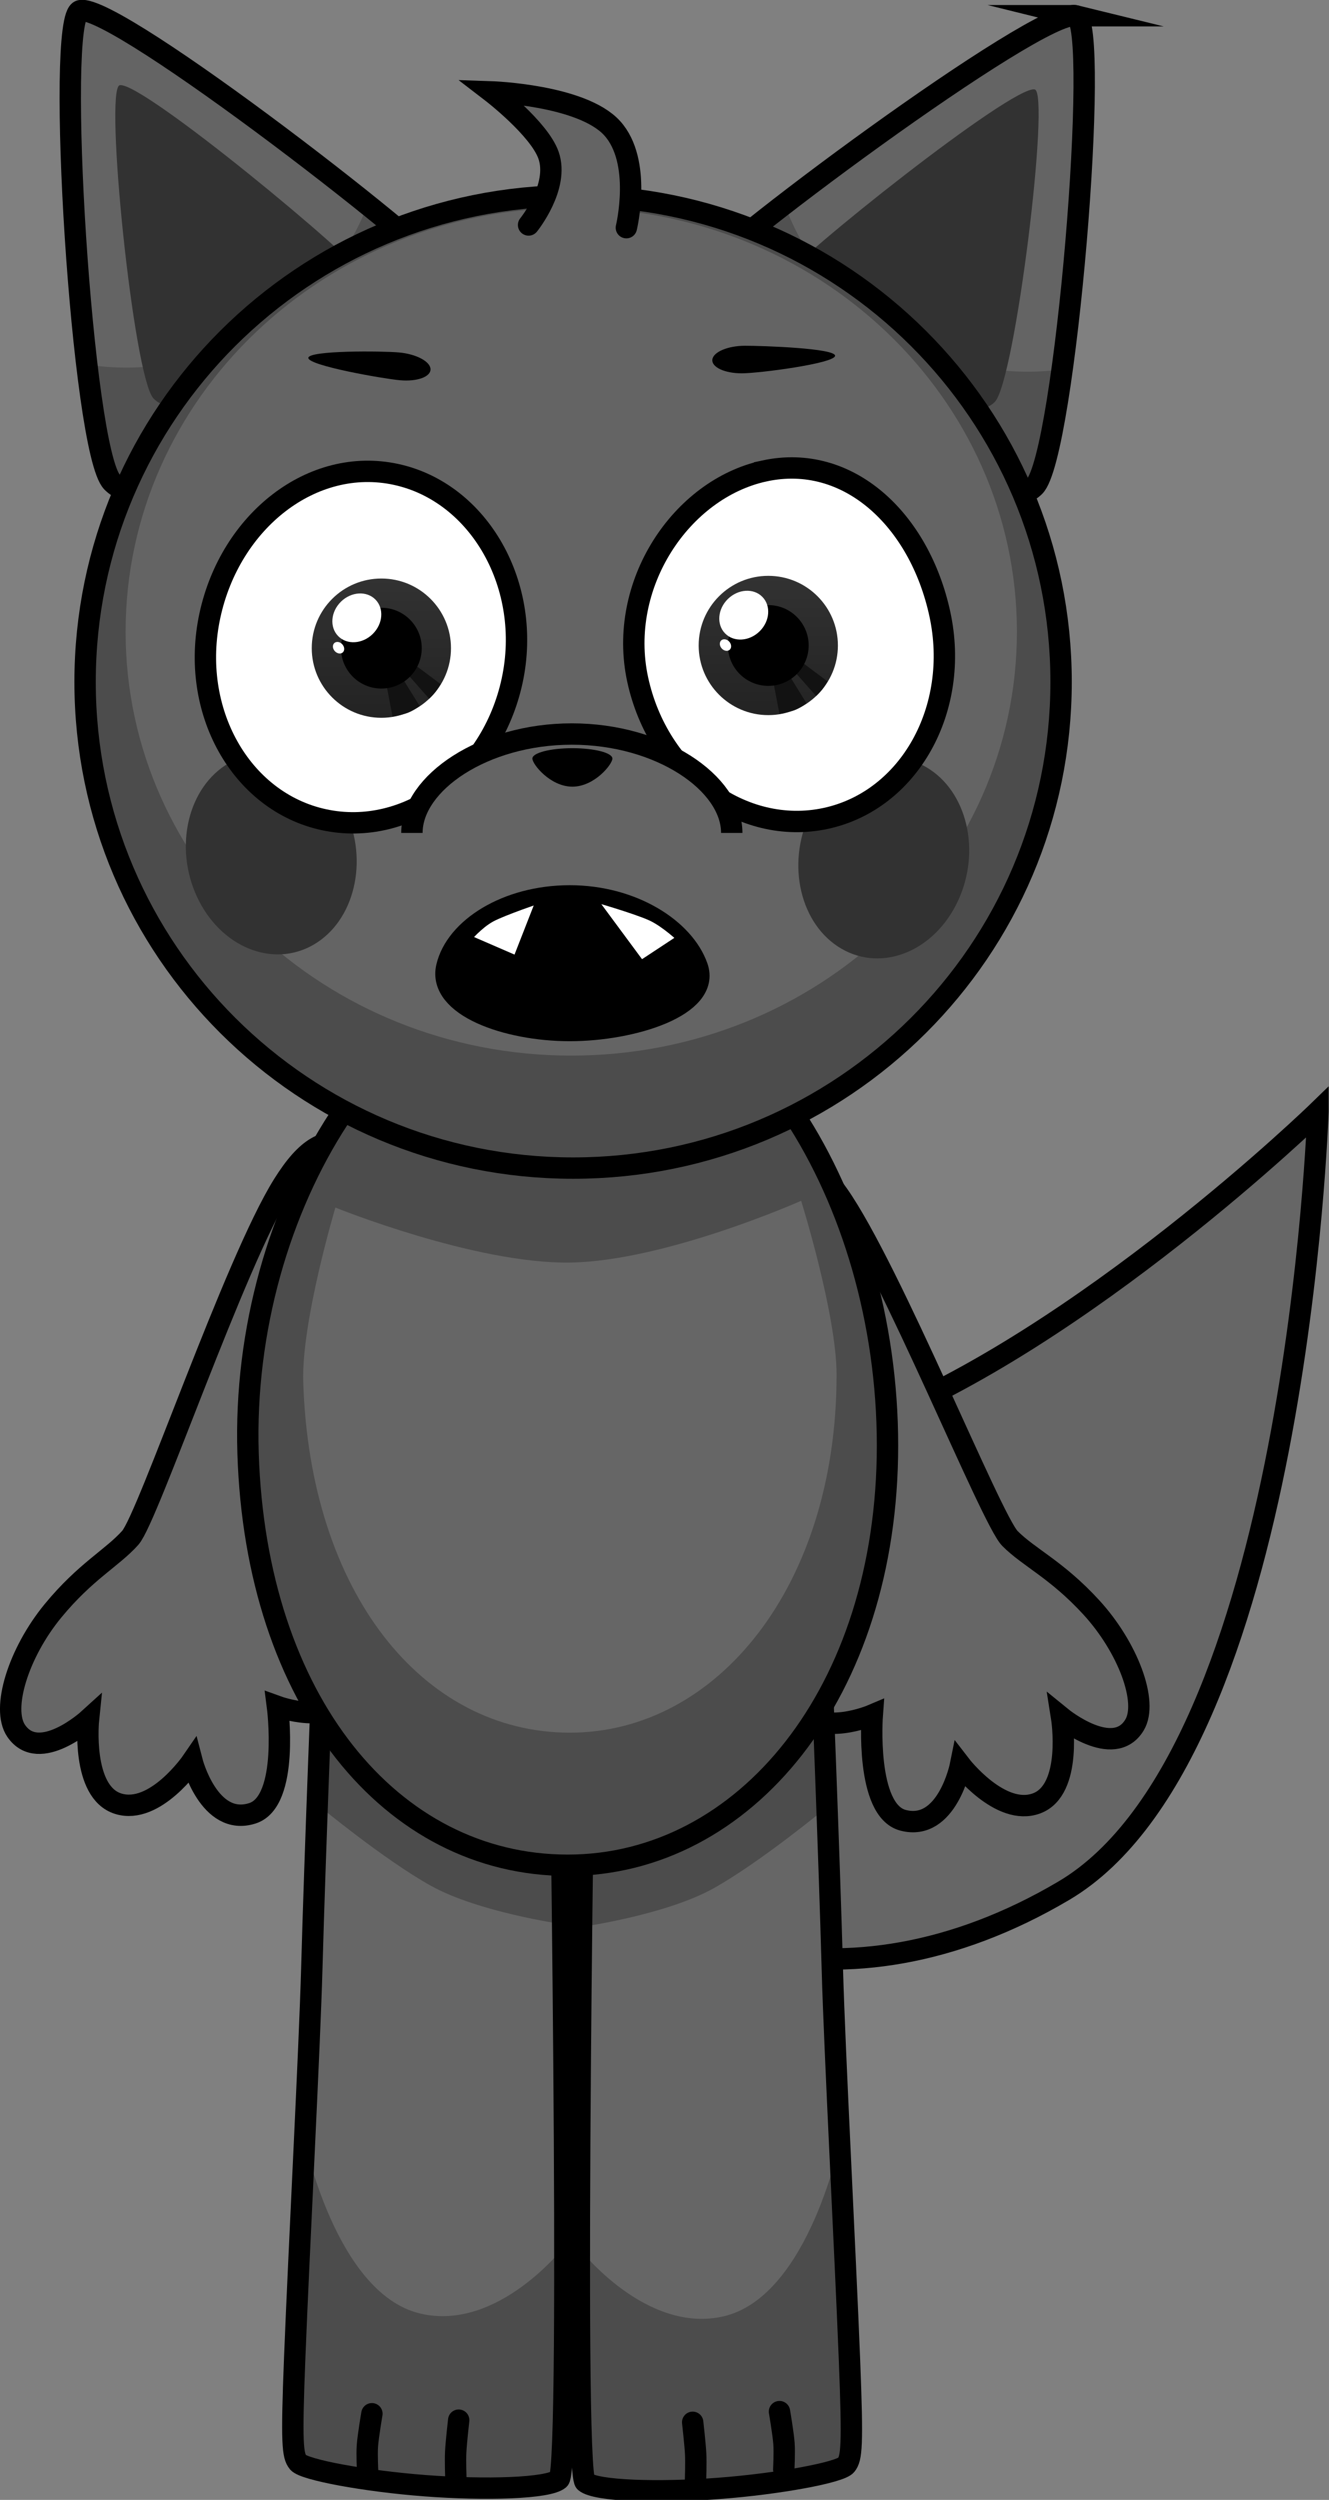 <svg version="1.1" xmlns="http://www.w3.org/2000/svg" xmlns:xlink="http://www.w3.org/1999/xlink" width="155.522" height="292.432" viewBox="0,0,155.522,292.432"><rect x="0" y="0" width="155.522" height="292.432" fill="#808080" stroke="none"/><defs><linearGradient x1="217.781" y1="110.54" x2="217.781" y2="126.834" gradientUnits="userSpaceOnUse" id="color-1"><stop offset="0" stop-color="#323232"/><stop offset="1" stop-color="#232323"/></linearGradient><linearGradient x1="263.059" y1="110.227" x2="263.059" y2="126.521" gradientUnits="userSpaceOnUse" id="color-2"><stop offset="0" stop-color="#323232"/><stop offset="1" stop-color="#232323"/></linearGradient></defs><g transform="translate(-173.153,-42.867)"><g data-paper-data="{&quot;isPaintingLayer&quot;:true}" fill-rule="nonzero" stroke-linejoin="miter" stroke-miterlimit="10" stroke-dasharray="" stroke-dashoffset="0" style="mix-blend-mode: normal"><path d="M327.383,172.898c0,0 -2.471,75.017 -29.734,91.136c-25.839,15.277 -50.596,6.859 -58.435,-10.248c-8.975,-19.587 7.279,-33.489 35.253,-44.373c25.546,-9.94 52.916,-36.515 52.916,-36.515z" fill="#666666" stroke="#000000" stroke-width="2.5" stroke-linecap="butt"/><g data-paper-data="{&quot;index&quot;:null}" stroke="#000000" stroke-linecap="butt"><path d="M299.033,44.707c2.94,0.724 -1.23,51.531 -4.823,55.067c-3.024,2.976 -13.655,1.545 -24.728,-5.003c-11.073,-6.548 -16.906,-15.506 -15.372,-18.709c1.504,-3.14 40.793,-32.372 44.923,-31.355z" fill="#646464" stroke-width="0"/><path d="M264.957,66.735c2.182,6.083 6.585,11.596 12.849,15.3c6.208,3.671 13.173,4.931 19.64,4.038c-0.986,7.128 -2.138,12.62 -3.235,13.701c-3.024,2.976 -13.655,1.545 -24.728,-5.003c-11.073,-6.548 -16.906,-15.506 -15.372,-18.709c0.486,-1.015 4.924,-4.76 10.847,-9.327z" fill="#515151" stroke-width="0"/><path d="M294.24,53.33c1.833,0.396 -2.302,34.114 -4.673,36.555c-1.996,2.054 -8.66,1.409 -15.452,-2.607c-6.792,-4.016 -10.206,-9.775 -9.144,-11.937c1.042,-2.119 26.694,-22.567 29.269,-22.011z" fill="#323232" stroke-width="0"/><path d="M299.033,44.707c2.94,0.724 -1.23,51.531 -4.823,55.067c-3.024,2.976 -13.655,1.545 -24.728,-5.003c-11.073,-6.548 -16.906,-15.506 -15.372,-18.709c1.504,-3.14 40.793,-32.372 44.923,-31.355z" fill="none" stroke-width="2.5"/></g><g stroke="#000000" stroke-linecap="butt"><path d="M226.836,76.358c1.47,3.233 -4.54,12.073 -15.741,18.4c-11.201,6.327 -21.858,7.547 -24.822,4.511c-3.522,-3.607 -6.682,-54.486 -3.728,-55.152c4.149,-0.935 42.85,29.072 44.291,32.241z" fill="#646464" stroke-width="0"/><path d="M226.836,76.358c1.47,3.233 -4.54,12.073 -15.741,18.4c-11.201,6.327 -21.858,7.547 -24.822,4.511c-1.076,-1.102 -2.118,-6.616 -2.963,-13.762c6.448,1.021 13.436,-0.101 19.716,-3.648c6.336,-3.579 10.848,-9.003 13.15,-15.042c5.831,4.684 10.194,8.516 10.66,9.541z" fill="#515151" stroke-width="0"/><path d="M215.991,75.421c1.019,2.183 -2.509,7.872 -9.379,11.753c-6.87,3.881 -13.546,4.393 -15.501,2.3c-2.322,-2.487 -5.787,-36.282 -3.946,-36.641c2.586,-0.504 27.827,20.448 28.826,22.588z" fill="#323232" stroke-width="0"/><path d="M226.836,76.358c1.47,3.233 -4.54,12.073 -15.741,18.4c-11.201,6.327 -21.858,7.547 -24.822,4.511c-3.522,-3.607 -6.682,-54.486 -3.728,-55.152c4.149,-0.935 42.85,29.071 44.291,32.241z" fill="none" stroke-width="2.5"/></g><path d="M263.194,178.225c2.787,-0.872 5.007,0.061 8.036,4.368c6.185,8.796 17.901,38.018 20.112,40.246c2.218,2.235 5.435,3.614 9.498,8.034c4.284,4.661 6.709,11.087 5.071,13.788c-2.461,4.059 -8.524,-0.882 -8.524,-0.882c0,0 1.343,8.451 -2.931,10.042c-4.246,1.581 -8.903,-4.472 -8.903,-4.472c0,0 -1.559,7.792 -6.717,6.452c-4.441,-1.154 -3.61,-12.312 -3.61,-12.312c0,0 -6.247,2.663 -8.513,-0.888c-2.132,-3.34 3.438,-9.266 5.62,-12.226c1.792,-2.431 -11.498,-34.059 -12.361,-42.899c-0.499,-5.111 0.105,-8.277 3.223,-9.252z" data-paper-data="{&quot;index&quot;:null}" fill="#666666" stroke="#000000" stroke-width="2.5" stroke-linecap="butt"/><path d="M217.791,185.728c-0.379,8.875 -11.919,41.182 -9.997,43.511c2.341,2.836 8.226,8.449 6.28,11.9c-2.069,3.669 -8.452,1.352 -8.452,1.352c0,0 1.44,11.095 -2.932,12.491c-5.077,1.621 -7.06,-6.075 -7.06,-6.075c0,0 -4.319,6.299 -8.645,4.952c-4.355,-1.356 -3.476,-9.867 -3.476,-9.867c0,0 -5.784,5.265 -8.463,1.347c-1.783,-2.607 0.287,-9.157 4.31,-14.045c3.816,-4.636 6.952,-6.189 9.044,-8.542c2.087,-2.346 12.186,-32.165 17.881,-41.286c2.788,-4.466 4.954,-5.519 7.785,-4.801c3.166,0.803 3.943,3.931 3.724,9.062z" data-paper-data="{&quot;index&quot;:null}" fill="#666666" stroke="#000000" stroke-width="2.5" stroke-linecap="butt"/><g data-paper-data="{&quot;index&quot;:null}" stroke="#000000" stroke-linecap="butt"><path d="M257.327,333.95c-7.121,0.544 -14.455,0.322 -15.701,-0.752c-1.526,-1.316 0,-96.437 0,-96.437h27.632c0,0 0.925,22.972 1.301,36.573c0.266,9.629 1.492,32.695 2.003,45.627c0.4,10.115 0.248,11.473 -0.395,12.262c-0.705,0.864 -7.827,2.191 -14.84,2.727z" fill="#666666" stroke-width="0"/><path d="M269.769,249.979c0.051,1.377 0.158,4.279 0.158,4.279c0,0 -7.774,6.445 -13.313,9.522c-5.539,3.076 -15.257,4.466 -15.257,4.466l0.269,-31.485h27.632c0,0 0.232,5.759 0.511,13.218z" fill="#4c4c4c" stroke-width="0"/><path d="M257.327,333.95c-7.121,0.544 -14.455,0.322 -15.701,-0.752c-0.445,-0.384 -0.67,-27.289 -0.67,-27.289c0,0 7.801,10.097 16.953,7.896c9.933,-2.389 13.603,-20.718 13.603,-20.718c0,0 0.869,21.303 1.049,25.875c0.4,10.115 0.248,11.473 -0.395,12.262c-0.705,0.864 -7.827,2.191 -14.84,2.727z" fill="#4c4c4c" stroke-width="0"/><path d="M257.327,333.95c-7.121,0.544 -14.455,0.322 -15.701,-0.752c-1.526,-1.316 0,-96.437 0,-96.437h27.632c0,0 0.925,22.972 1.301,36.573c0.266,9.629 1.492,32.695 2.003,45.627c0.4,10.115 0.248,11.473 -0.395,12.262c-0.705,0.864 -7.827,2.191 -14.84,2.727z" fill="none" stroke-width="2.5"/></g><g stroke="#000000" stroke-linecap="butt"><path d="M208.036,330.91c-0.644,-0.789 -0.795,-2.147 -0.395,-12.262c0.511,-12.931 1.737,-35.998 2.003,-45.627c0.376,-13.602 1.301,-36.573 1.301,-36.573h27.632c0,0 1.526,95.12 0,96.437c-1.245,1.074 -8.58,1.296 -15.701,0.752c-7.012,-0.536 -14.134,-1.863 -14.84,-2.727z" fill="#666666" stroke-width="0"/><path d="M210.945,236.448h27.632l0.269,31.485c0,0 -9.718,-1.39 -15.257,-4.466c-5.539,-3.076 -13.313,-9.522 -13.313,-9.522c0,0 0.107,-2.902 0.158,-4.279c0.279,-7.459 0.511,-13.218 0.511,-13.218z" fill="#4c4c4c" stroke-width="0"/><path d="M208.036,330.91c-0.644,-0.789 -0.795,-2.147 -0.395,-12.262c0.181,-4.572 1.049,-25.875 1.049,-25.875c0,0 3.67,18.329 13.603,20.718c9.152,2.201 16.953,-7.896 16.953,-7.896c0,0 -0.225,26.905 -0.67,27.289c-1.245,1.074 -8.58,1.296 -15.701,0.752c-7.012,-0.536 -14.134,-1.863 -14.84,-2.727z" fill="#4c4c4c" stroke-width="0"/><path d="M208.036,330.91c-0.644,-0.789 -0.795,-2.147 -0.395,-12.262c0.511,-12.931 1.737,-35.998 2.003,-45.627c0.376,-13.602 1.301,-36.573 1.301,-36.573h27.632c0,0 1.526,95.12 0,96.437c-1.245,1.074 -8.58,1.296 -15.701,0.752c-7.012,-0.536 -14.134,-1.863 -14.84,-2.727z" fill="none" stroke-width="2.5"/></g><g stroke="#000000" stroke-linecap="butt"><path d="M277.01,211.944c0,28.943 -16.751,49.117 -37.414,49.117c-20.663,0 -36.497,-19.233 -37.414,-48.176c-0.917,-28.928 16.751,-56.637 37.414,-56.637c20.663,0 37.414,26.753 37.414,55.697z" fill="#4c4c4c" stroke-width="0"/><path d="M271.05,203.702c0,24.66 -13.971,41.848 -31.206,41.848c-17.235,0 -30.441,-16.387 -31.206,-41.047c-0.219,-7.054 3.765,-20.378 3.765,-20.378c0,0 16.282,6.591 27.441,6.434c11.159,-0.157 27.06,-7.225 27.06,-7.225c0,0 4.147,13.257 4.147,20.369z" fill="#666666" stroke-width="0"/><path d="M277.01,211.944c0,28.943 -16.751,49.117 -37.414,49.117c-20.663,0 -36.497,-19.233 -37.414,-48.176c-0.917,-28.928 16.751,-56.637 37.414,-56.637c20.663,0 37.414,26.753 37.414,55.697z" fill="none" stroke-width="2.5"/></g><g stroke-linecap="butt"><g stroke="#000000"><path d="M297.324,122.636c0,31.409 -25.568,56.872 -57.107,56.872c-31.539,0 -57.107,-25.462 -57.107,-56.872c0,-31.409 25.568,-56.872 57.107,-56.872c31.539,0 57.107,25.462 57.107,56.872z" fill="#4c4c4c" stroke-width="0"/><path d="M292.154,116.761c0,27.386 -23.349,49.587 -52.151,49.587c-28.802,0 -52.151,-22.201 -52.151,-49.587c0,-27.386 23.349,-49.587 52.151,-49.587c28.802,0 52.151,22.201 52.151,49.587z" fill="#646464" stroke-width="0"/><path d="M297.324,122.636c0,31.409 -25.568,56.872 -57.107,56.872c-31.539,0 -57.107,-25.462 -57.107,-56.872c0,-31.409 25.568,-56.872 57.107,-56.872c31.539,0 57.107,25.462 57.107,56.872z" fill="none" stroke-width="2.5"/></g><path d="M213.578,137.711c2.737,5.866 1.069,12.877 -3.725,15.661c-4.795,2.783 -10.901,0.284 -13.638,-5.581c-2.737,-5.866 -1.069,-12.877 3.725,-15.661c4.795,-2.783 10.901,-0.284 13.638,5.581z" fill="#323232" stroke="none" stroke-width="0"/><path d="M281.529,132.599c4.795,2.783 6.463,9.795 3.725,15.661c-2.737,5.866 -8.844,8.365 -13.638,5.581c-4.795,-2.783 -6.463,-9.795 -3.725,-15.661c2.737,-5.866 8.844,-8.365 13.638,-5.581z" data-paper-data="{&quot;index&quot;:null}" fill="#323232" stroke="none" stroke-width="0"/></g><path d="M233.083,122.502c-2.394,11.086 -12.252,18.363 -22.018,16.254c-9.766,-2.109 -15.742,-12.806 -13.348,-23.892c2.394,-11.086 12.002,-18.613 21.768,-16.504c9.766,2.109 15.992,13.056 13.598,24.142z" fill="#ffffff" stroke="#000000" stroke-width="2.5" stroke-linecap="butt"/><g stroke="none" stroke-linecap="butt"><g><path d="M209.634,118.687c0,-4.499 3.647,-8.147 8.147,-8.147c4.499,0 8.147,3.648 8.147,8.147c0,4.499 -3.648,8.147 -8.147,8.147c-4.499,0 -8.147,-3.647 -8.147,-8.147z" fill="url(#color-1)" stroke-width="0.5"/><path d="M219.089,126.696l-0.76,-3.952l1.866,-0.628l2.064,3.34c0,0 -0.848,0.632 -1.537,0.843c-0.675,0.206 -1.632,0.397 -1.632,0.397z" fill="#121212" stroke-width="0"/><path d="M223.371,124.594l-2.598,-2.94l1.014,-0.954l2.924,2.189c0,0 -0.343,0.594 -0.613,0.937c-0.27,0.343 -0.727,0.768 -0.727,0.768z" fill="#121212" stroke-width="0"/></g><path d="M213.056,118.687c0,-2.61 2.116,-4.725 4.725,-4.725c2.61,0 4.725,2.116 4.725,4.725c0,2.61 -2.116,4.725 -4.725,4.725c-2.61,0 -4.725,-2.116 -4.725,-4.725z" fill="#000000" stroke-width="0.5"/><path d="M216.763,117.035c-1.205,1.18 -3.012,1.288 -4.036,0.242c-1.024,-1.046 -0.877,-2.851 0.328,-4.03c1.205,-1.18 3.012,-1.288 4.036,-0.242c1.024,1.046 0.877,2.851 -0.328,4.03z" fill="#ffffff" stroke-width="0"/><path d="M213.268,118.306c0.242,0.326 0.217,0.739 -0.057,0.921c-0.274,0.183 -0.692,0.066 -0.934,-0.26c-0.242,-0.326 -0.217,-0.739 0.057,-0.921c0.274,-0.183 0.692,-0.066 0.934,0.26z" fill="#ffffff" stroke-width="0"/></g><path d="M262.621,97.954c9.766,-2.109 18.124,5.668 20.518,16.754c2.394,11.086 -3.582,21.783 -13.348,23.892c-9.766,2.109 -19.624,-5.168 -22.018,-16.254c-2.394,-11.086 5.082,-22.283 14.848,-24.392z" data-paper-data="{&quot;index&quot;:null}" fill="#ffffff" stroke="#000000" stroke-width="2.5" stroke-linecap="butt"/><g stroke="none" stroke-linecap="butt"><g><path d="M254.912,118.374c0,-4.499 3.648,-8.147 8.147,-8.147c4.499,0 8.147,3.647 8.147,8.147c0,4.499 -3.647,8.147 -8.147,8.147c-4.499,0 -8.147,-3.647 -8.147,-8.147z" fill="url(#color-2)" stroke-width="0.5"/><path d="M264.367,126.383l-0.76,-3.952l1.866,-0.628l2.064,3.34c0,0 -0.848,0.632 -1.537,0.843c-0.675,0.206 -1.632,0.397 -1.632,0.397z" fill="#121212" stroke-width="0"/><path d="M268.649,124.28l-2.598,-2.94l1.014,-0.954l2.924,2.189c0,0 -0.343,0.594 -0.613,0.937c-0.27,0.343 -0.727,0.768 -0.727,0.768z" fill="#121212" stroke-width="0"/></g><path d="M258.334,118.374c0,-2.61 2.116,-4.725 4.725,-4.725c2.61,0 4.725,2.116 4.725,4.725c0,2.61 -2.116,4.725 -4.725,4.725c-2.61,0 -4.725,-2.116 -4.725,-4.725z" fill="#000000" stroke-width="0.5"/><path d="M262.041,116.721c-1.205,1.18 -3.012,1.288 -4.036,0.242c-1.024,-1.046 -0.877,-2.851 0.328,-4.03c1.205,-1.18 3.012,-1.288 4.036,-0.242c1.024,1.046 0.877,2.851 -0.328,4.03z" fill="#ffffff" stroke-width="0"/><path d="M258.546,117.993c0.242,0.326 0.217,0.739 -0.057,0.921c-0.274,0.183 -0.692,0.066 -0.934,-0.26c-0.242,-0.326 -0.217,-0.739 0.057,-0.921c0.274,-0.183 0.692,-0.066 0.934,0.26z" fill="#ffffff" stroke-width="0"/></g><path d="M223.534,86.052c0.028,0.897 -1.573,1.477 -3.576,1.295c-2.003,-0.182 -10.695,-1.708 -10.723,-2.606c-0.028,-0.897 8.62,-0.825 10.623,-0.643c2.003,0.182 3.649,1.056 3.676,1.953z" fill="#000000" stroke="none" stroke-width="0" stroke-linecap="butt"/><path d="M260.352,83.312c2.011,-0.001 10.631,0.293 10.523,1.184c-0.108,0.891 -8.904,2.042 -10.915,2.042c-2.011,0.001 -3.553,-0.721 -3.445,-1.612c0.108,-0.891 1.826,-1.614 3.837,-1.614z" data-paper-data="{&quot;index&quot;:null}" fill="#000000" stroke="none" stroke-width="0" stroke-linecap="butt"/><path d="M221.356,140.302c0,-5.838 8.379,-11.571 18.714,-11.571c10.336,0 18.714,5.733 18.714,11.571" fill="#646464" stroke="#000000" stroke-width="2.5" stroke-linecap="butt"/><path d="M244.818,131.601c0,0.669 -2.097,3.288 -4.683,3.288c-2.586,0 -4.683,-2.619 -4.683,-3.288c0,-0.669 2.097,-1.212 4.683,-1.212c2.586,0 4.683,0.542 4.683,1.212z" fill="#000000" stroke="none" stroke-width="0" stroke-linecap="butt"/><path d="M235.009,69.184c0,0 3.628,-4.478 2.332,-8.163c-1.099,-3.126 -6.678,-7.407 -6.678,-7.407c0,0 10.579,0.352 14.123,4.247c3.544,3.895 1.665,11.64 1.665,11.64" fill="#646464" stroke="#000000" stroke-width="2.5" stroke-linecap="round"/><path d="M216.174,331.971c0,0 -0.105,-1.961 -0.026,-3.02c0.087,-1.178 0.526,-3.73 0.526,-3.73" fill="none" stroke="#000000" stroke-width="2.5" stroke-linecap="round"/><path d="M264.369,324.971c0,0 0.439,2.552 0.526,3.73c0.079,1.06 -0.026,3.02 -0.026,3.02" data-paper-data="{&quot;index&quot;:null}" fill="none" stroke="#000000" stroke-width="2.5" stroke-linecap="round"/><path d="M254.211,326.221c0,0 0.293,2.552 0.351,3.73c0.052,1.06 -0.018,3.02 -0.018,3.02" data-paper-data="{&quot;index&quot;:null}" fill="none" stroke="#000000" stroke-width="2.5" stroke-linecap="round"/><path d="M226.498,332.721c0,0 -0.07,-1.961 -0.018,-3.02c0.058,-1.178 0.351,-3.73 0.351,-3.73" data-paper-data="{&quot;index&quot;:null}" fill="none" stroke="#000000" stroke-width="2.5" stroke-linecap="round"/><g stroke="#000000" stroke-linecap="butt"><path d="M254.752,155.972c1.609,4.587 -7.571,7.443 -14.926,7.443c-7.355,0 -15.462,-2.856 -14.39,-7.443c1.054,-4.508 7.035,-8.306 14.39,-8.306c7.355,0 13.378,3.891 14.926,8.306z" fill="#000000" stroke-width="2.5"/><path d="M233.639,155.199l-5.851,-2.538c0,0 1.371,-1.643 2.845,-2.442c1.418,-0.768 5.837,-2.259 5.837,-2.259z" fill="#ffffff" stroke-width="1"/><path d="M248.165,155.748l-5.929,-8.017c0,0 5.25,1.494 7.124,2.358c1.644,0.758 3.521,2.551 3.521,2.551z" data-paper-data="{&quot;index&quot;:null}" fill="#ffffff" stroke-width="1"/></g></g></g></svg>